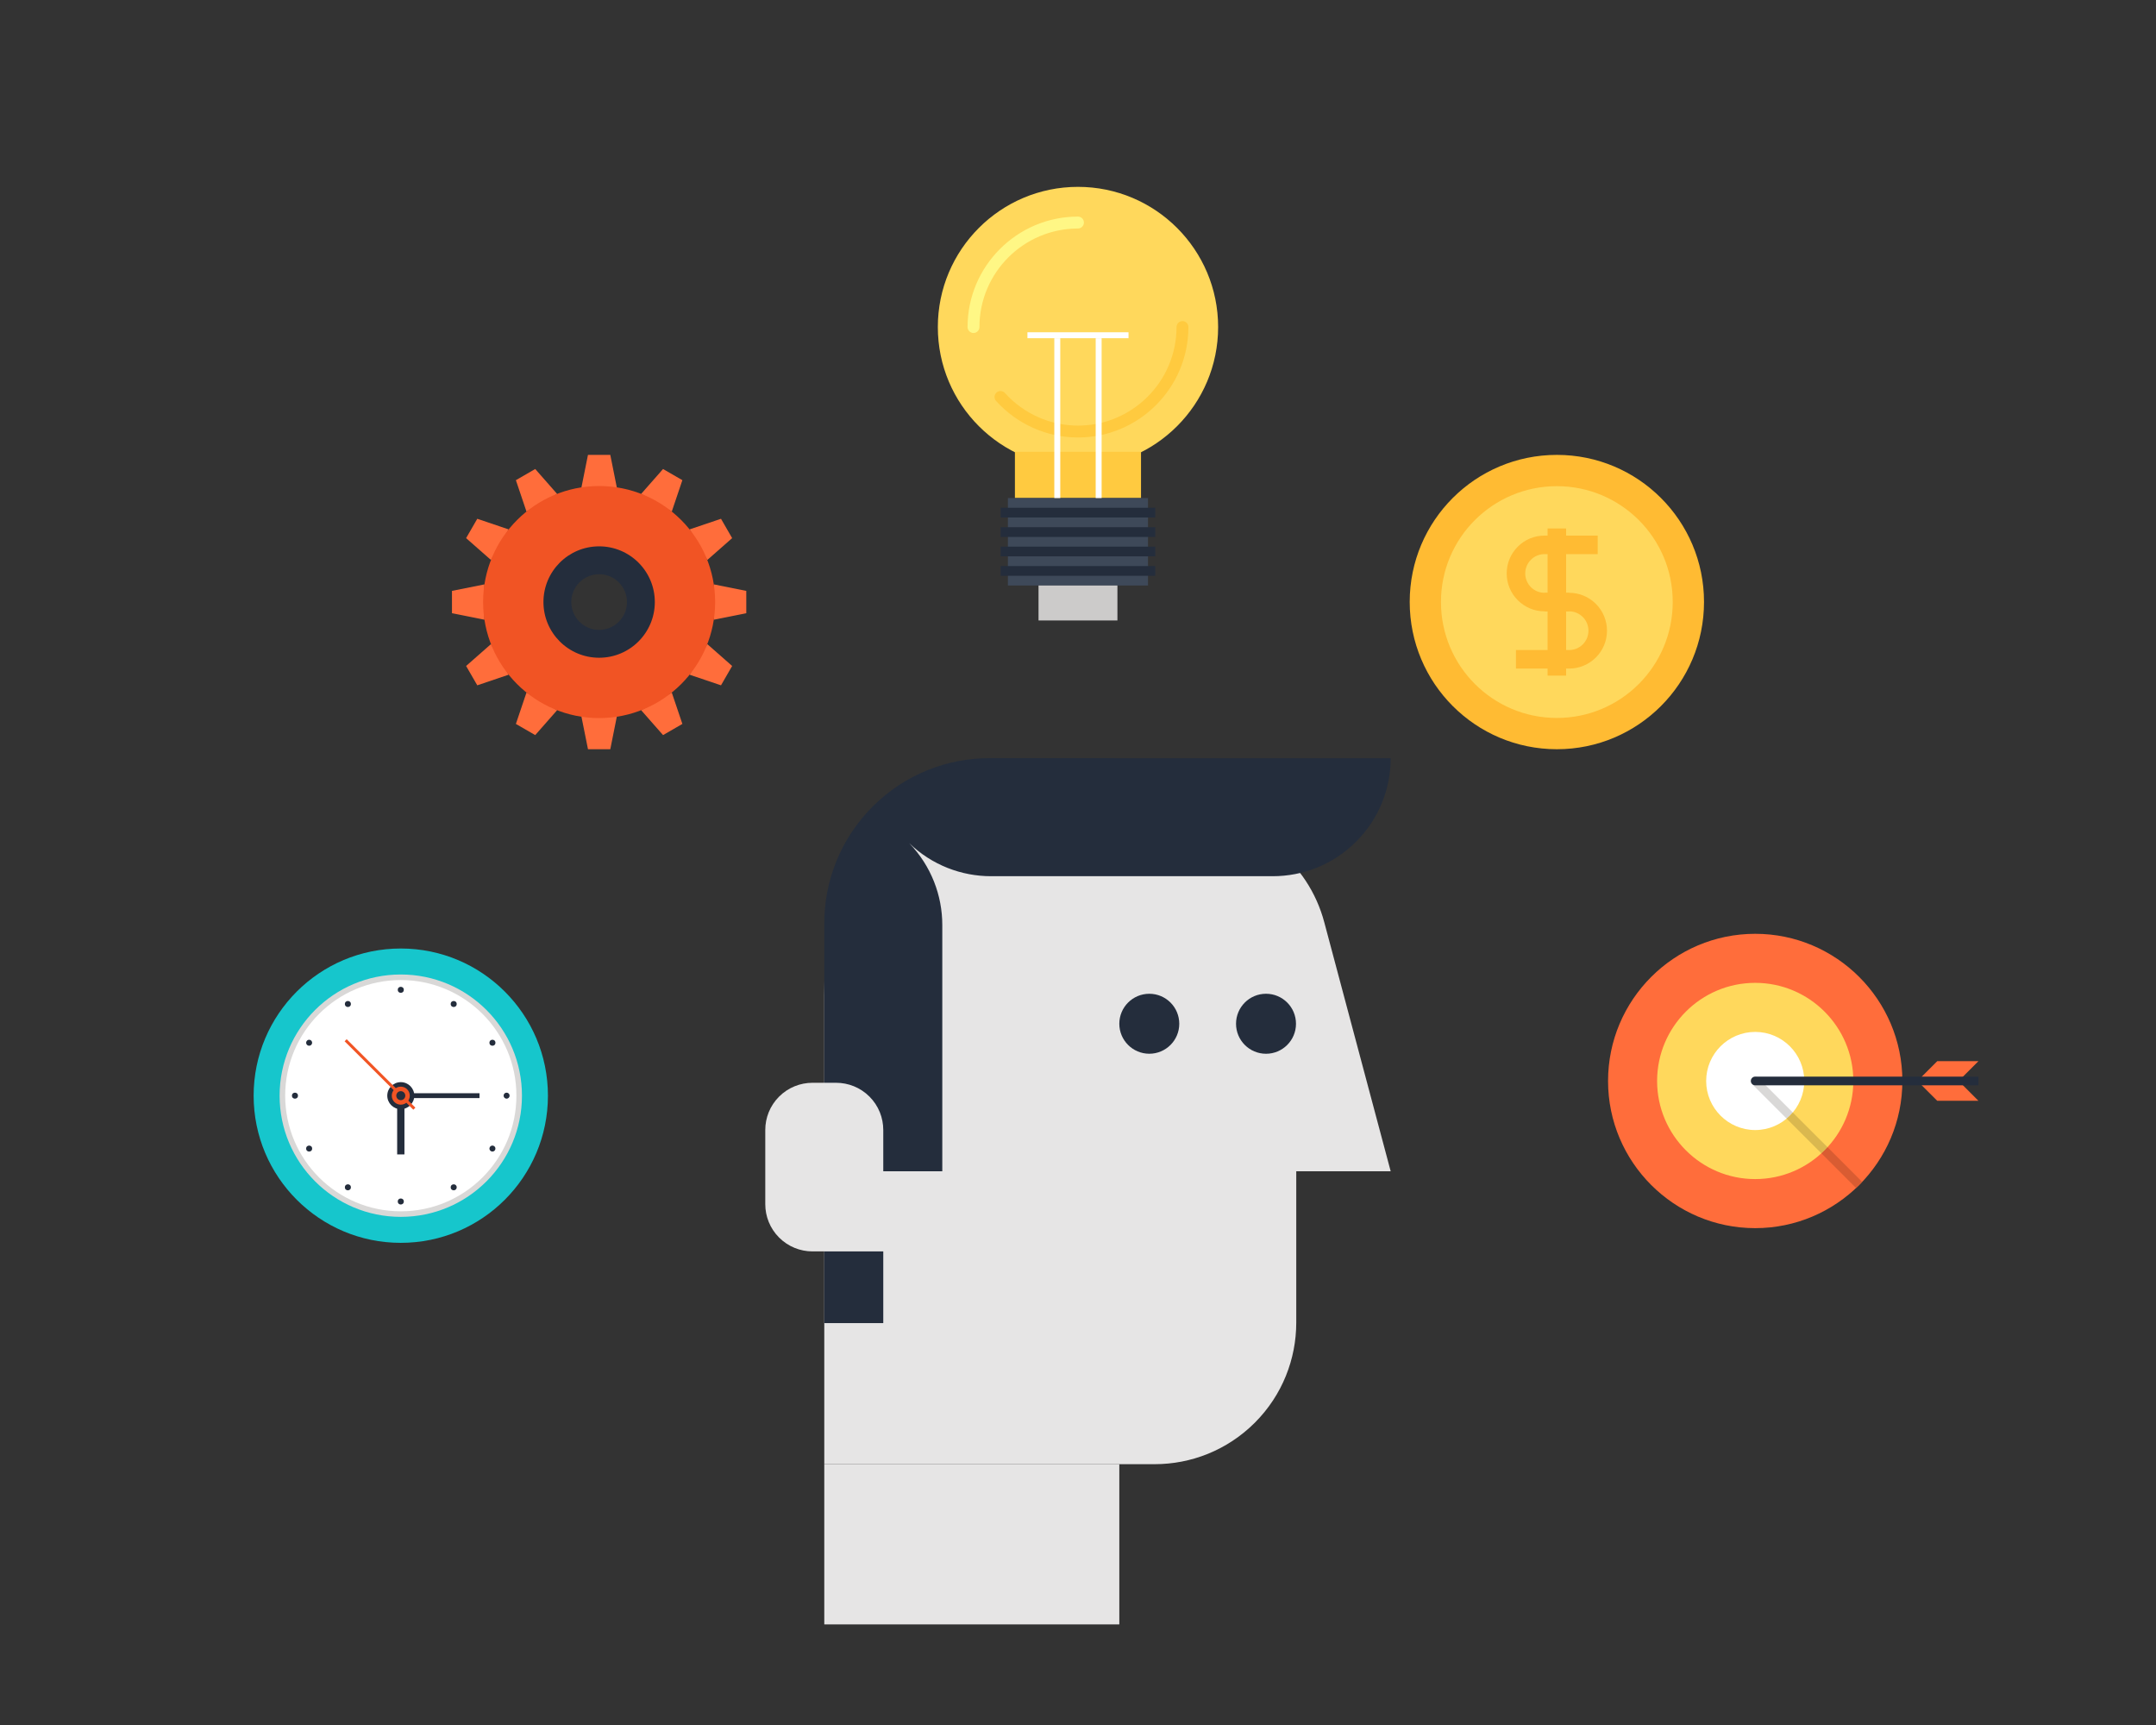 <?xml version="1.0" ?><!DOCTYPE svg  PUBLIC '-//W3C//DTD SVG 1.1//EN'  'http://www.w3.org/Graphics/SVG/1.1/DTD/svg11.dtd'><svg enable-background="new 0 0 150 250" height="200px" id="Layer_1" version="1.1" viewBox="0 0 250 200" width="250px" xml:space="preserve" xmlns="http://www.w3.org/2000/svg" xmlns:xlink="http://www.w3.org/1999/xlink"><rect x="0" y="0" width="250" height="200" fill="#333333" stroke="none"/><g><g><g><path d="M153.559,106.938c-0.894-3.376-2.871-6.493-5.859-8.789c-2.988-2.294-6.504-3.397-10.004-3.397H112     c-4.203,0-8.402,1.605-11.609,4.809c-3.21,3.209-4.811,7.408-4.811,15.782v54.417h38.314c4.201,0,8.402-1.605,11.611-4.81     c3.204-3.208,4.803-7.409,4.803-11.61v-17.542h10.949L153.559,106.938z" fill="#E6E5E5"/><rect fill="#E6E5E5" height="18.577" width="34.211" x="95.58" y="169.759"/><g><g><path d="M143.325,118.699c0,1.916,1.558,3.476,3.476,3.476c1.92,0,3.476-1.56,3.476-3.476       c0-1.925-1.556-3.48-3.476-3.48C144.883,115.219,143.325,116.774,143.325,118.699z" fill="#242D3C"/><path d="M129.791,118.699c0,1.916,1.558,3.474,3.478,3.474c1.916,0,3.474-1.558,3.474-3.474       c0-1.924-1.558-3.479-3.474-3.479C131.349,115.22,129.791,116.775,129.791,118.699z" fill="#242D3C"/></g></g><path d="M161.258,87.909c0,3.501-1.336,7.006-4.012,9.675c-2.666,2.675-6.172,4.006-9.67,4.006H114.92     c-3.42,0-6.842-1.277-9.49-3.831c2.551,2.648,3.834,6.072,3.834,9.492v28.546H95.58v-28.738c0-4.905,1.871-9.806,5.613-13.548     c3.738-3.737,8.641-5.61,13.544-5.61L161.258,87.909z" fill="#242D3C"/><path d="M88.738,131.011c0-1.399,0.536-2.803,1.603-3.869c1.071-1.069,2.472-1.602,3.872-1.602h2.736     c1.398,0,2.802,0.532,3.871,1.602c1.065,1.066,1.6,2.47,1.6,3.869v14.079h-8.207c-1.4,0-2.801-0.535-3.872-1.604     c-1.066-1.069-1.603-2.468-1.603-3.871V131.011z" fill="#E6E5E5"/></g><g><path d="M141.249,37.918c0,8.979-7.276,16.253-16.253,16.253s-16.249-7.274-16.249-16.253     c0-8.973,7.272-16.253,16.249-16.253S141.249,28.945,141.249,37.918z" fill="#FFD85C"/><path d="M124.998,50.723c-3.607,0-7.068-1.545-9.498-4.235c-0.254-0.284-0.233-0.718,0.051-0.974     c0.281-0.255,0.717-0.231,0.973,0.049c2.169,2.406,5.259,3.783,8.475,3.783c6.3,0,11.427-5.126,11.427-11.428     c0-0.38,0.309-0.689,0.688-0.689c0.382,0,0.688,0.31,0.688,0.689C137.801,44.979,132.057,50.723,124.998,50.723z" fill="#FFCA3F"/><path d="M112.883,38.607c-0.381,0-0.689-0.308-0.689-0.689c0-7.058,5.744-12.805,12.803-12.805     c0.38,0,0.688,0.308,0.688,0.691c0,0.379-0.308,0.689-0.688,0.689c-6.3,0-11.425,5.123-11.425,11.424     C113.571,38.3,113.264,38.607,112.883,38.607z" fill="#FFF785"/><rect fill="#FFCA40" height="5.361" width="14.621" x="117.686" y="52.384"/><rect fill="#3E4959" height="10.141" width="16.245" x="116.874" y="57.745"/><rect fill="#242D3C" height="1.126" width="17.926" x="116.033" y="58.871"/><rect fill="#242D3C" height="1.128" width="17.926" x="116.033" y="61.125"/><rect fill="#242D3C" height="1.126" width="17.926" x="116.033" y="63.378"/><rect fill="#242D3C" height="1.128" width="17.926" x="116.033" y="65.63"/><rect fill="#CCCBCA" height="4.052" width="9.149" x="120.423" y="67.886"/><g><rect fill="#FFFFFF" height="18.532" width="0.691" x="122.253" y="39.213"/><rect fill="#FFFFFF" height="18.532" width="0.688" x="127.052" y="39.213"/></g><rect fill="#FFFFFF" height="0.688" width="11.721" x="119.137" y="38.524"/></g><g><path d="M197.59,69.79c0,9.434-7.638,17.077-17.059,17.077c-9.435,0-17.068-7.644-17.068-17.077     c0-9.418,7.634-17.05,17.068-17.05C189.952,52.74,197.59,60.372,197.59,69.79z" fill="#FFBB33"/><path d="M193.962,69.793c0,7.431-6.015,13.448-13.433,13.448c-7.43,0-13.442-6.018-13.442-13.448     c0-7.417,6.013-13.425,13.442-13.425C187.947,56.368,193.962,62.376,193.962,69.793z" fill="#FFD85C"/><g><path d="M181.949,70.879h-2.85c-1.167,0-2.268-0.456-3.1-1.283c-0.834-0.837-1.29-1.939-1.29-3.109      c0-1.174,0.458-2.277,1.288-3.107c0.828-0.827,1.93-1.283,3.102-1.283h6.165v2.148H179.1c-0.598,0-1.16,0.232-1.583,0.655      c-0.425,0.424-0.658,0.987-0.658,1.587c0,0.598,0.234,1.162,0.66,1.59c0.423,0.421,0.985,0.654,1.581,0.654h2.85V70.879z" fill="#FFBB33"/><path d="M181.949,77.516h-6.165v-2.148h6.165c0.596,0,1.16-0.233,1.586-0.658      c0.422-0.422,0.655-0.986,0.655-1.586s-0.233-1.164-0.657-1.589c-0.424-0.422-0.988-0.655-1.584-0.655h-2.85V68.73h2.85      c1.168,0,2.27,0.456,3.102,1.283c0.832,0.834,1.288,1.938,1.288,3.109s-0.456,2.275-1.284,3.106      C184.219,77.06,183.117,77.516,181.949,77.516z" fill="#FFBB33"/><rect fill="#FFBB33" height="17.063" width="2.148" x="179.451" y="61.272"/></g></g><g><g><g><polygon fill="#FF6D3B" points="70.767,52.739 68.178,52.739 67.423,56.504 71.521,56.504      "/><polygon fill="#FF6D3B" points="62.063,54.377 59.82,55.672 61.048,59.313 64.599,57.263      "/><polygon fill="#FF6D3B" points="55.342,60.149 54.048,62.391 56.933,64.929 58.981,61.379      "/><polygon fill="#FF6D3B" points="52.408,68.508 52.409,71.097 56.176,71.852 56.176,67.754      "/><polygon fill="#FF6D3B" points="54.048,77.215 55.343,79.457 58.981,78.226 56.933,74.676      "/><polygon fill="#FF6D3B" points="59.82,83.933 62.063,85.228 64.599,82.343 61.049,80.294      "/><polygon fill="#FF6D3B" points="68.18,86.866 70.767,86.866 71.521,83.102 67.424,83.102      "/><polygon fill="#FF6D3B" points="76.885,85.228 79.125,83.933 77.896,80.294 74.346,82.343      "/><polygon fill="#FF6D3B" points="83.604,79.457 84.897,77.215 82.012,74.676 79.963,78.226      "/><polygon fill="#FF6D3B" points="86.537,71.097 86.535,68.508 82.77,67.754 82.77,71.852      "/><polygon fill="#FF6D3B" points="84.897,62.391 83.604,60.149 79.963,61.379 82.012,64.929      "/><polygon fill="#FF6D3B" points="79.125,55.672 76.883,54.379 74.346,57.263 77.896,59.311      "/></g></g><path d="M69.473,56.35c-7.432,0-13.454,6.021-13.454,13.453s6.022,13.452,13.454,13.452     s13.452-6.021,13.452-13.452S76.904,56.35,69.473,56.35z M69.473,73.528c-2.055,0-3.726-1.671-3.726-3.726     s1.671-3.727,3.726-3.727s3.725,1.672,3.725,3.727S71.527,73.528,69.473,73.528z" fill="#F15424"/><path d="M69.473,63.344c-3.568,0-6.457,2.891-6.457,6.459c0,3.567,2.889,6.457,6.457,6.457     c3.566,0,6.457-2.89,6.457-6.457C75.93,66.234,73.039,63.344,69.473,63.344z M69.473,73.032c-1.781,0-3.229-1.446-3.229-3.229     c0-1.781,1.447-3.228,3.229-3.228c1.779,0,3.229,1.446,3.229,3.228C72.701,71.586,71.252,73.032,69.473,73.032z" fill="#242D3C"/></g><g><circle cx="46.473" cy="127.035" fill="#16C6CC" r="17.063"/><circle cx="46.473" cy="127.035" fill="#D9D8D7" r="14.051"/><circle cx="46.474" cy="127.035" fill="#FFFFFF" r="13.406"/><g><g><circle cx="46.474" cy="114.762" fill="#242D3C" r="0.349"/><circle cx="40.339" cy="116.406" fill="#242D3C" r="0.348"/><path d="M36.021,120.597c0.166,0.097,0.223,0.308,0.125,0.476c-0.096,0.166-0.306,0.224-0.475,0.126       c-0.166-0.095-0.223-0.308-0.127-0.473C35.643,120.557,35.854,120.5,36.021,120.597z" fill="#242D3C"/><circle cx="34.202" cy="127.034" fill="#242D3C" r="0.348"/><circle cx="35.847" cy="133.168" fill="#242D3C" r="0.348"/><circle cx="40.339" cy="137.659" fill="#242D3C" r="0.348"/><circle cx="46.474" cy="139.304" fill="#242D3C" r="0.349"/><circle cx="52.609" cy="137.659" fill="#242D3C" r="0.347"/><path d="M56.927,133.47c-0.167-0.098-0.225-0.31-0.127-0.478c0.095-0.164,0.308-0.223,0.474-0.125       c0.167,0.095,0.225,0.307,0.129,0.473C57.306,133.51,57.093,133.565,56.927,133.47z" fill="#242D3C"/><path d="M58.744,127.382c-0.193-0.001-0.348-0.157-0.348-0.35c0-0.193,0.154-0.349,0.348-0.347       c0.191-0.002,0.348,0.153,0.348,0.346C59.092,127.225,58.936,127.381,58.744,127.382z" fill="#242D3C"/><circle cx="57.101" cy="120.898" fill="#242D3C" r="0.347"/><circle cx="52.609" cy="116.406" fill="#242D3C" r="0.348"/></g></g><g><rect fill="#242D3C" height="6.812" width="0.844" x="46.053" y="127.033"/><rect fill="#242D3C" height="0.563" width="8.432" x="47.17" y="126.751"/><circle cx="46.474" cy="127.033" fill="#242D3C" r="1.567"/><g><rect fill="#F15424" height="11.239" transform="matrix(0.706 -0.709 0.709 0.706 -75.304 67.833)" width="0.336" x="43.825" y="118.933"/><circle cx="46.472" cy="127.034" fill="#F15424" r="1.045"/></g><path d="M46.996,127.034c0,0.288-0.236,0.521-0.523,0.521s-0.521-0.232-0.521-0.521      c0-0.291,0.234-0.523,0.521-0.523S46.996,126.743,46.996,127.034z" fill="#242D3C"/></g></g><g><path d="M203.527,142.393c-9.412,0-17.064-7.654-17.064-17.061c0-9.416,7.652-17.065,17.064-17.065     c9.404,0,17.063,7.649,17.063,17.065C220.59,134.738,212.932,142.393,203.527,142.393z" fill="#FF6D3B"/><path d="M203.527,136.705c-6.277,0-11.377-5.104-11.377-11.373c0-6.276,5.1-11.379,11.377-11.379     c6.27,0,11.376,5.103,11.376,11.379C214.903,131.602,209.797,136.705,203.527,136.705z" fill="#FFD85C"/><path d="M203.527,131.019c-3.134,0-5.688-2.554-5.688-5.687c0-3.143,2.555-5.69,5.688-5.69     c3.135,0,5.688,2.548,5.688,5.69C209.215,128.465,206.662,131.019,203.527,131.019z" fill="#FFFFFF"/><path d="M207.88,128.98c-0.21,0.25-0.45,0.489-0.71,0.71l-4-4c-0.2-0.2-0.2-0.52,0-0.71c0.2-0.2,0.521-0.2,0.71,0     L207.88,128.98z" fill="#D9D8D7"/><path d="M211.91,133.01c-0.23,0.25-0.46,0.49-0.71,0.71l-4.03-4.029c0.26-0.221,0.5-0.46,0.71-0.71L211.91,133.01     z" fill="#DAB84F"/><path d="M215.93,137.03c-0.229,0.239-0.46,0.479-0.71,0.71l-4.02-4.021c0.25-0.22,0.479-0.46,0.71-0.71     L215.93,137.03z" fill="#D95C32"/><g><polygon fill="#FF6D3B" points="229.41,123.035 224.633,123.035 222.336,125.332 224.633,127.628 229.408,127.628       227.113,125.33     "/><path d="M229.41,124.83l-25.883-0.002c-0.281-0.004-0.506,0.223-0.504,0.504c-0.002,0.277,0.221,0.499,0.5,0.502      h25.885L229.41,124.83z" fill="#242D3C"/></g></g><rect fill="#242D3C" height="8.314" width="6.84" x="95.58" y="145.09"/></g></g></svg>
